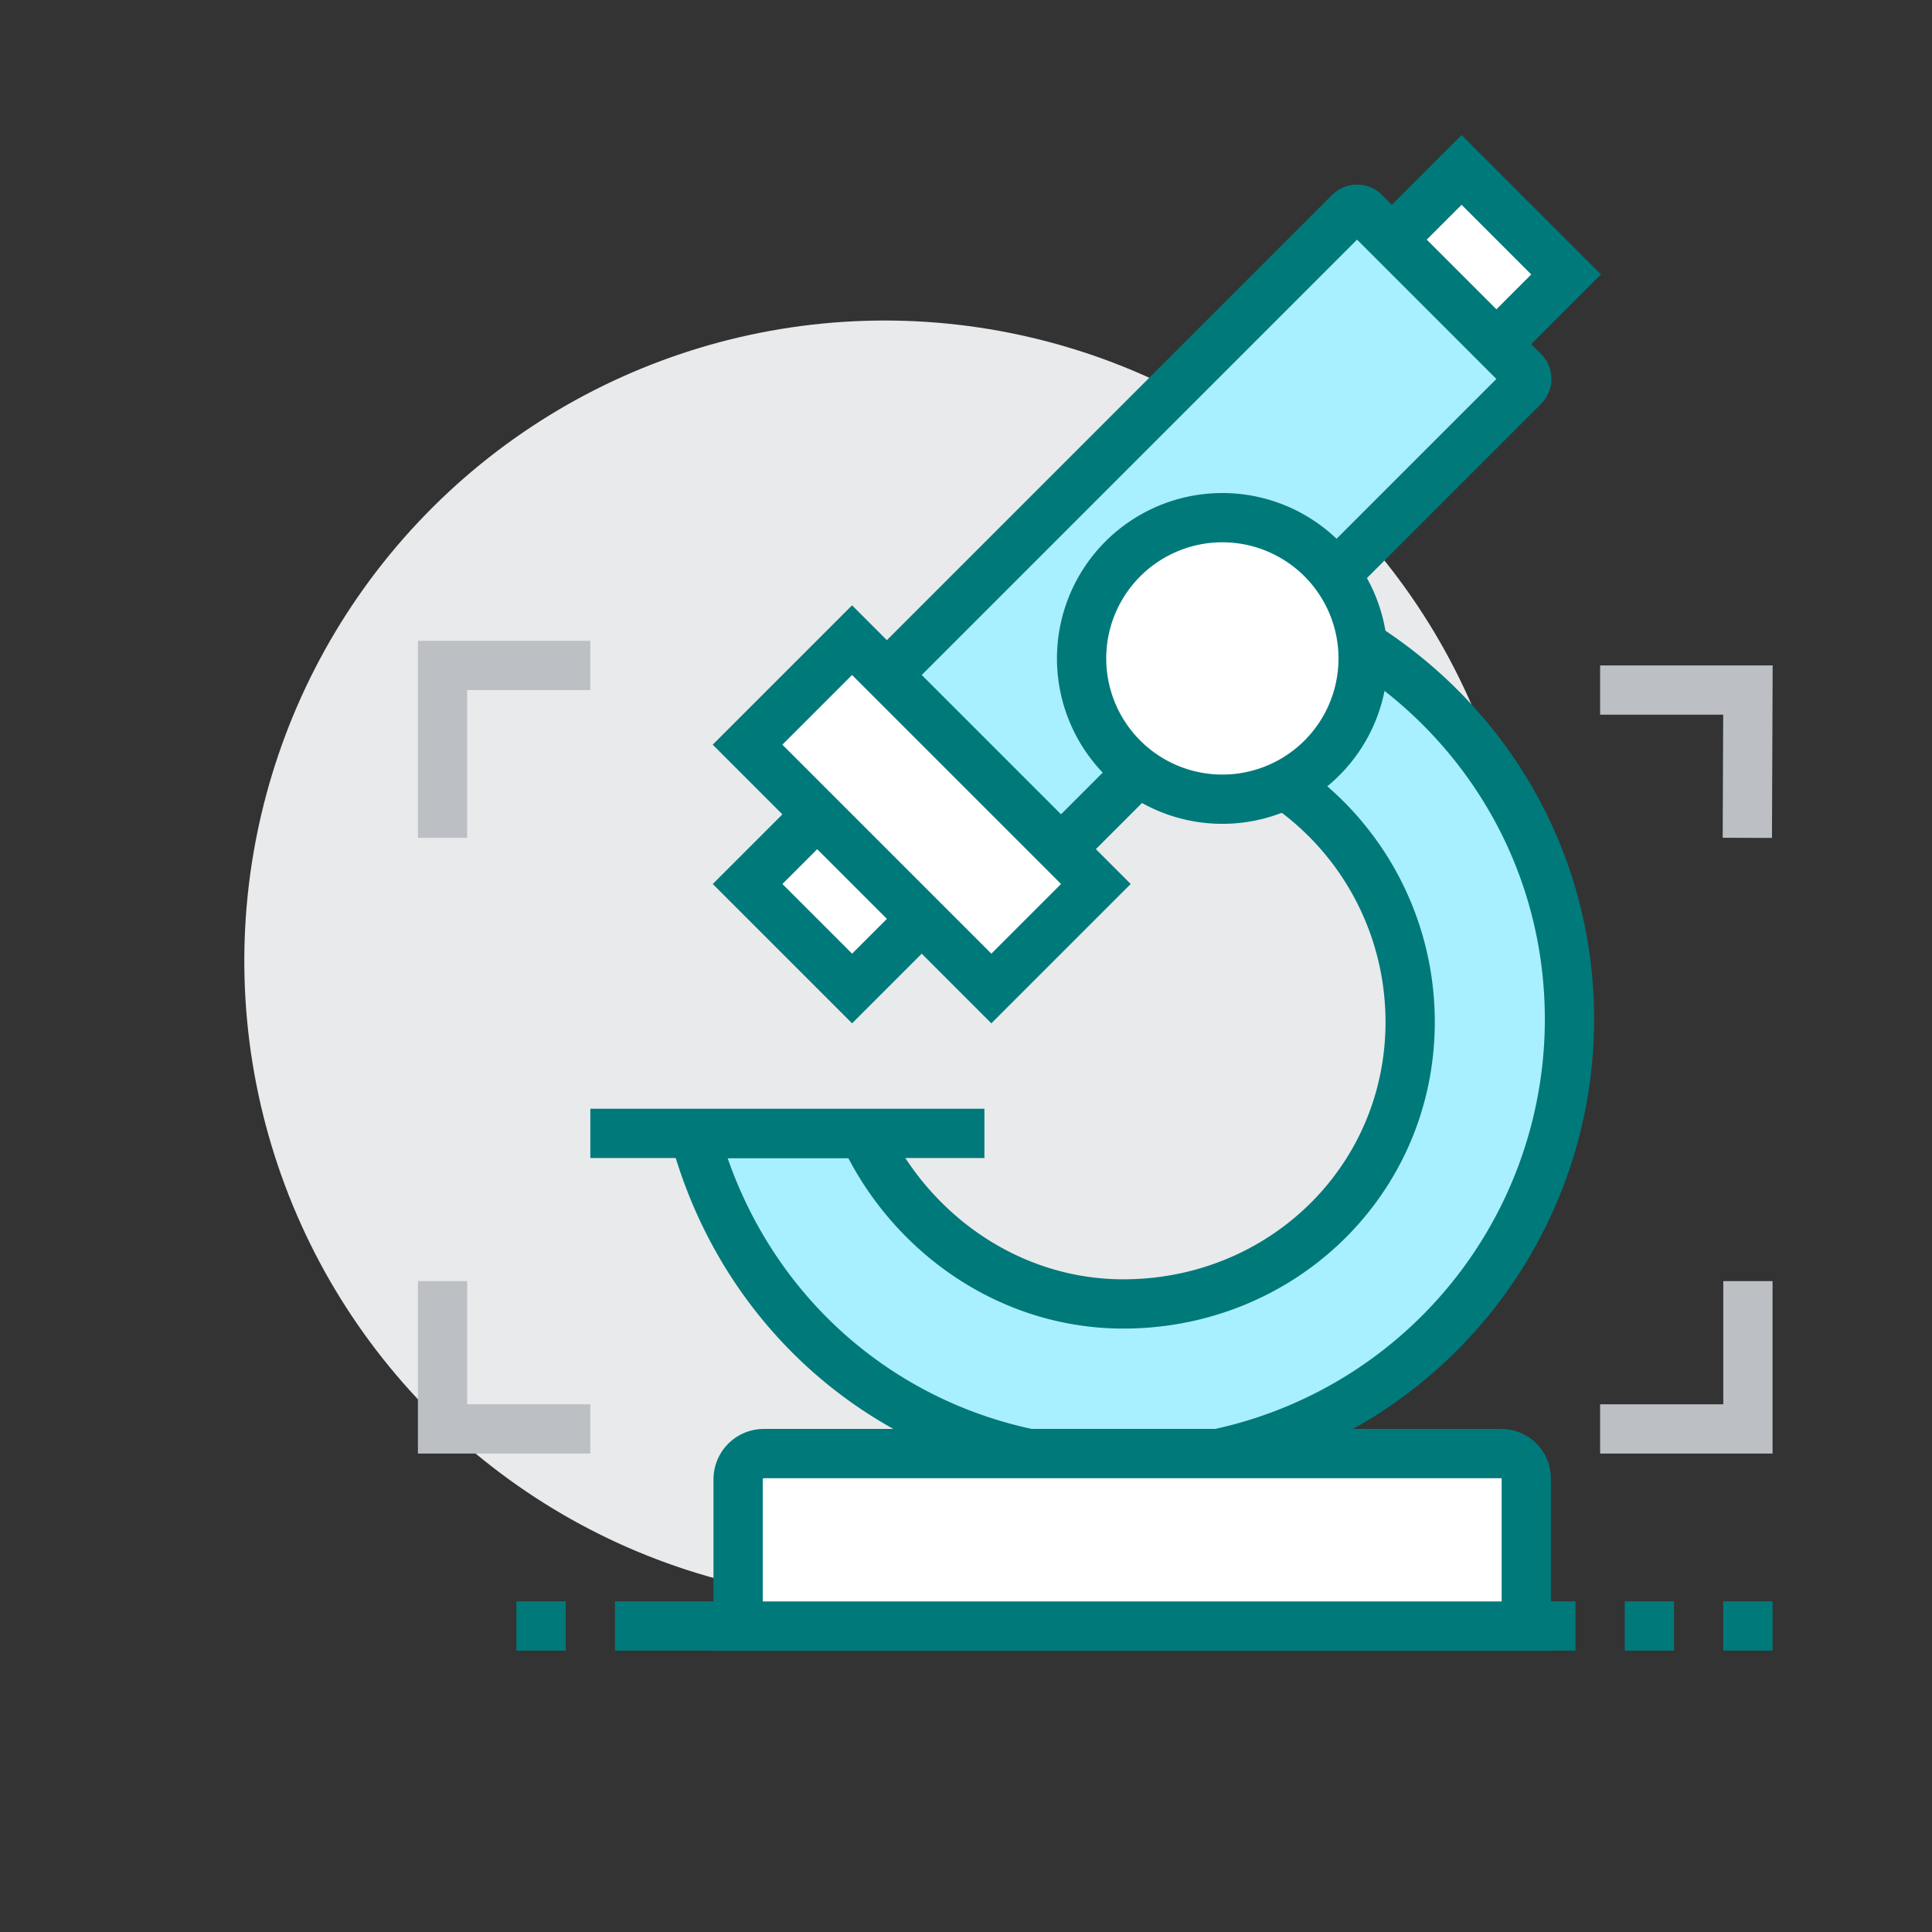<svg xmlns="http://www.w3.org/2000/svg" viewBox="0 0 360 360"><rect x="0" y="0" width="360" height="360" fill="#333333" stroke="none"/><defs><style>.cls-1{fill:#e9eaeb;}.cls-2{fill:#fff;}.cls-2,.cls-3,.cls-4{stroke:#00797b;}.cls-2,.cls-3,.cls-4,.cls-5{stroke-miterlimit:10;stroke-width:9.18px;}.cls-3{fill:#a8efff;}.cls-4,.cls-5{fill:none;}.cls-5{stroke:#bcc0c4;}</style></defs><g id="icons"><circle class="cls-1" cx="164.85" cy="179.07" r="119.32" transform="translate(-47.26 298.43) rotate(-76.74)"/><rect class="cls-2" x="149.87" y="139.2" width="27.54" height="41.3" transform="translate(160.96 -68.89) rotate(45)"/><rect class="cls-2" x="253.71" y="35.35" width="27.54" height="41.3" transform="translate(117.94 -172.73) rotate(45)"/><path class="cls-3" d="M202.72,35.57h41.89a2,2,0,0,1,2,2v126.5a0,0,0,0,1,0,0H200.72a0,0,0,0,1,0,0V37.57a2,2,0,0,1,2-2Z" transform="translate(136.09 -128.92) rotate(45)"/><rect class="cls-2" x="139.62" y="137.97" width="64.25" height="27.54" transform="translate(157.6 -77) rotate(45)"/><line class="cls-4" x1="110" y1="211.19" x2="183.43" y2="211.19"/><path class="cls-3" d="M248.05,116.84l-22.59,22.58a53.46,53.46,0,0,1,37.3,51c0,29.52-23.93,52.55-53.44,52.55-21.43,0-39.86-13.37-48.38-31.73H129.38c9.85,36.71,41.87,61.42,79.94,61.42a82.75,82.75,0,0,0,83.13-82.68C292.45,158,274.44,130.77,248.05,116.84Z"/><path class="cls-2" d="M254,122.68a26.23,26.23,0,1,1-26.23-26.22A26.23,26.23,0,0,1,254,122.68Z"/><path class="cls-2" d="M142.34,270.85h137.4a4.66,4.66,0,0,1,4.66,4.66V303a0,0,0,0,1,0,0H137.54a0,0,0,0,1,0,0V275.65A4.8,4.8,0,0,1,142.34,270.85Z"/><polyline class="cls-5" points="110 266.26 82.46 266.26 82.46 238.72"/><polyline class="cls-5" points="110 123.99 82.46 123.99 82.46 156.12"/><polyline class="cls-5" points="298.16 266.26 325.7 266.26 325.7 238.72"/><polyline class="cls-5" points="298.16 128.58 325.7 128.58 325.59 156.12"/><line class="cls-4" x1="114.59" y1="302.98" x2="137.54" y2="302.98"/><line class="cls-4" x1="105.41" y1="302.98" x2="96.23" y2="302.98"/><line class="cls-4" x1="279.81" y1="302.98" x2="293.57" y2="302.98"/><line class="cls-4" x1="302.75" y1="302.98" x2="311.93" y2="302.98"/><line class="cls-4" x1="321.11" y1="302.98" x2="330.29" y2="302.98"/></g></svg>